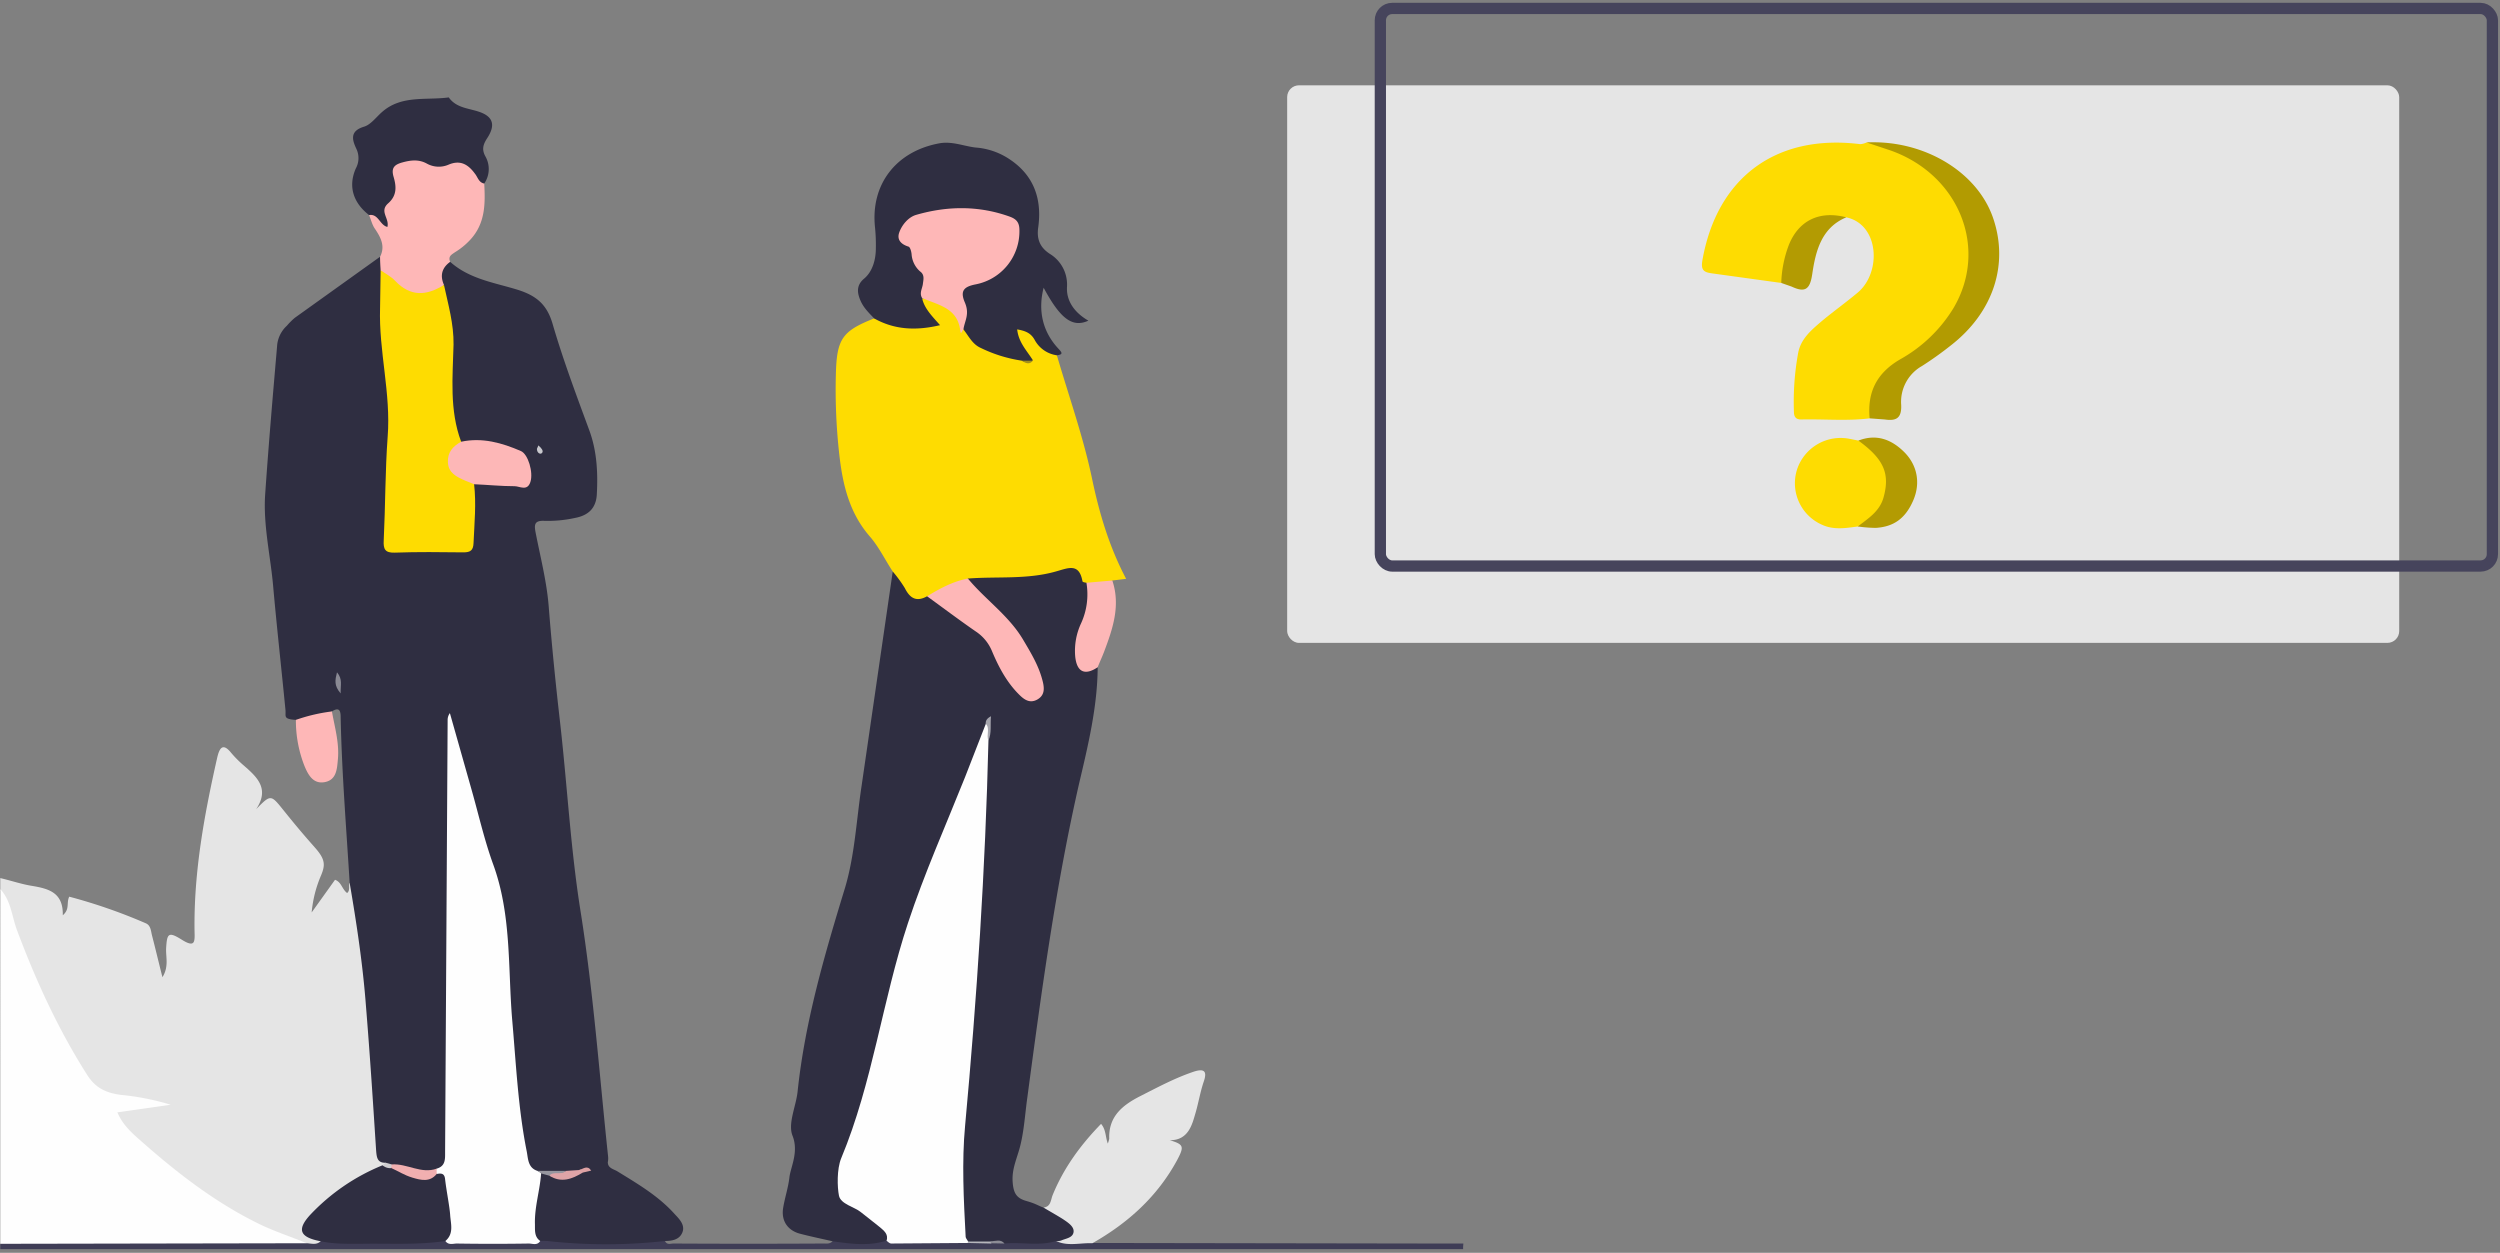 <svg xmlns="http://www.w3.org/2000/svg" id="Layer_1" data-name="Layer 1" viewBox="0 0 888 445"><rect x="0" y="0" width="888" height="445" fill="#808080" stroke="none"/><defs><style>.cls-1{fill:#e5e5e5;}.cls-2{fill:#fefefe;}.cls-3{fill:#3f3d56;}.cls-4{fill:#2f2e41;}.cls-5{fill:#fedc01;}.cls-6{fill:#feb7b7;}.cls-7{fill:#fdb7b7;}.cls-8{fill:#cfcdd0;}.cls-9{fill:#b6b6bc;}.cls-10{fill:#8c8c96;}.cls-11{fill:#f1afb0;}.cls-12{fill:#dfa4a7;}.cls-13{fill:#8a8a94;}.cls-14{fill:#96969f;}.cls-15{fill:#c8c8cd;}.cls-16{fill:#dea2a4;}.cls-17{fill:#a6a6ae;}.cls-18{fill:#a38f1d;}.cls-19{fill:none;stroke:#46445c;stroke-miterlimit:10;stroke-width:4px;}.cls-20{fill:#b29b01;}.cls-21{fill:#b39b02;}</style></defs><path class="cls-1" d="M.1,311.9c3.9.9,7.6,2.2,11.5,2.8,5.8,1,10.9,2.4,10.7,10.4,2.6-2.2,1.2-4.4,2.3-6.6A191.9,191.9,0,0,1,51.9,328c1.7.8,1.7,2.8,2.1,4.3,1.2,4.6,2.3,9.3,3.7,14.8,2.3-3.7,1.2-7,1.3-10.1.3-5.5.8-6.2,5.6-3.2s4.6.6,4.5-3.1c-.3-21,3.5-41.5,8.1-61.8.8-3.3,2-5.1,4.9-1.5a40,40,0,0,0,4.6,4.6c4.7,4.1,9.1,8.2,4.3,15.4,5.2-5.3,5.2-5.2,9.7.4s7.4,9,11.2,13.3,3.7,6.3,1.9,10.4a43.1,43.1,0,0,0-3.1,12.6l8.3-11.6c2.3.8,2.5,3.4,4.3,4.7,1.2-1,.4-2.5.9-3.6,2.1.6,2,2.4,2.3,4,3.3,22.8,6.1,45.7,7.2,68.7.3,6,1,11.9.9,17.9a12.6,12.6,0,0,0,2.3,7.5,2,2,0,0,1,.1,2.2,142.4,142.4,0,0,0-20.8,13.5,43.8,43.8,0,0,0-3.4,2.9c-4.8,4.7-4.7,6.2.8,9.8a2.1,2.1,0,0,1,.7,1.3c-1.3,1.9-3.2,1.2-4.9,1.2-20.2-5.6-37-17-52.9-30.1-4.7-3.9-9.5-7.9-13.4-12.6s-2.9-5.7,2.6-6.6,8.7-1.9,12.3-1.1c1.5.1.8-1,1-.4s-.1.3-.4.3c-6.4-.2-12.8-1.7-19.1-2.6-4-.5-6.6-2.6-8.8-5.8-10.8-16.3-18.8-34-25.6-52.3-1.9-5.1-3.4-10.3-5-15.6Z"></path><path class="cls-2" d="M.1,315.8c3.8,4.1,4.1,9.6,5.9,14.5,6.7,17.9,14.6,35.2,24.9,51.4,3,4.8,6.8,6.5,12,7.2a89.3,89.3,0,0,1,17.7,3.5l-18.9,2.7c2.1,5.1,6.3,8.3,10,11.6,12.8,11.2,26.3,21.4,41.7,28.7,5.1,2.3,10.4,4.1,15.6,6.2-1.4,1.6-3.3,1.1-5.1,1.1-32.8.1-65.7.1-98.5,0-1.8,0-3.7.3-5.3-.9Z"></path><path class="cls-3" d="M.1,441.8l108.9-.2c1.7.1,3.4.7,4.9-.7a3.7,3.7,0,0,1,3.2-1.1c13.6.7,27.1.5,40.7-.1a242.6,242.6,0,0,0,34.1,0c14,.8,28,.7,42,.3a4,4,0,0,1,2.3.8c.7,1.5,2,.9,3,.9,17.8.1,35.5.1,53.3,0,1.1,0,2.3.2,3.2-.8s4.8-.6,7.1-.6c4.1,0,8.2-.1,12.3-.4,9.5.7,19,0,28.5.4h12.9c6.4-.2,12.7.1,19.1-.3,4.1,1,8.5-1,12.4,1.5l121.4.2h10.4a12.7,12.7,0,0,0-.1,2H.1Z"></path><path class="cls-4" d="M137,413c-3,.1-3.2-1.9-3.4-4.3-1.1-17.1-2.2-34.1-3.6-51.2-1.1-14.7-3.3-29.3-5.8-43.9-1.2-19.6-2.8-39.2-3.2-58.9,0-2.4-.6-3.6-3.1-2s-8.2,3.3-12.8,3-3.5-1.2-3.7-3.5c-1.4-14.4-3-28.7-4.3-43.1-.9-11.3-3.7-22.4-2.9-33.7,1.2-17.4,2.7-34.8,4.2-52.2a10.8,10.8,0,0,1,3.5-7.5,24.7,24.7,0,0,1,2.8-2.8L135,91.2c1.5,1.4,1.5,3.3,1.5,5.2-1.3,17.8,3.4,35.4,2.9,53.2-.3,13.2-.5,26.5-1.3,39.8-.2,3.5.7,5,4.2,5h19.5c3.4,0,4.4-1.6,4.9-4.8.8-5.7.6-11.3.6-16.9,1.4-2.4,3.7-2,5.8-1.8a29.8,29.8,0,0,0,7.9.6c2.1-.1,5.1,1.1,5.6-2.4s.3-6.5-3.4-8.1a39.5,39.5,0,0,0-15.9-3.4c-1.3.1-2.7.3-3.9-.5-3.4-4.1-3.5-9.2-3.8-14.1a142.3,142.3,0,0,1,0-16,72.9,72.9,0,0,0-3.4-25.4c-.4-3.6-1.1-7.3,3.7-8.6,6.9,6.2,15.9,7.4,24.2,10,6.5,2.1,10.2,5.2,12.2,12.1,3.7,12.7,8.4,25.2,13,37.7,2.7,7.3,3.1,14.9,2.7,22.6-.2,5-2.9,7.7-7.9,8.6a44.7,44.7,0,0,1-10.9,1c-3.2-.1-3.5,1.2-3,3.9,1.7,8.8,4,17.6,4.7,26.5,1.1,13.9,2.5,27.8,4.1,41.7,2.5,22.2,3.7,44.5,7.2,66.5,4.6,28.9,6.7,58.1,9.8,87.2a6.7,6.7,0,0,1-.1,2c-1.2,2.3-3.5,2.9-5.8,3.5a10.2,10.2,0,0,0-4.9.5,25.9,25.9,0,0,1-4.8.4c-3.2-.1-6.5.2-9.7-.3s-4.9-6.4-5.6-10.4c-1.9-9.6-2.7-19.4-3.5-29.2-1.5-16.9-2.1-33.8-3.2-50.8a35.8,35.8,0,0,0-1.5-7.8q-7.5-25.8-14.7-51.8a77.6,77.6,0,0,1-2.5-11.4,42.8,42.8,0,0,1,.9,8.7c0,16.7.7,33.4-.2,50-1.6,30.9-.3,61.8-.9,92.8,0,3.3.5,6.8-3.2,8.8-5.7,2.7-11-.4-16.6-1A5,5,0,0,1,137,413Z"></path><path class="cls-4" d="M375.1,440.8c-6,1.9-12.2.3-18.3.9-1.8-1-3.7-.2-5.6-.5a67.7,67.7,0,0,1-7.8-.1c-2-1.3-1.8-3.4-1.9-5.4s0-5.6-.1-8.4c-1.3-27.2,1.8-54.2,4.7-81.2.7-7.4,1.3-14.8,1.4-22.3.3-19.8,1.6-39.5,2.2-59.2a59.8,59.8,0,0,0,1.2-6.1c.1-.7,0,.1.1-.5s-.1.2-.2.3c-7.2,19.4-14.9,38.5-22.5,57.6a237.4,237.4,0,0,0-9.5,30.4c-4.9,19.4-10.2,38.6-15.1,58-.3,1.4-.4,3.1-1.5,4.1-4.1,4-2.6,9-2.9,13.7-.1,2.3,1.5,3.6,3.2,4.7a77.6,77.6,0,0,1,10.4,7.7c1.7,1.6,4.2,3.3,1.9,6.2-6.3,2-12.7,1.1-19.1.2-3.9-.9-7.8-1.7-11.6-2.7s-6.8-4.1-5.9-9.3c.6-3.6,1.8-7.1,2.2-10.7s3.4-9,1.1-14.8c-1.7-4.3,1.2-10.3,1.8-15.6,2.6-24.9,9.6-48.7,16.9-72.6,3.4-11.5,4-23.8,5.8-35.8L317.1,203c2.7.1,3.4,2.5,4.4,4.2,1.8,3.2,4.1,4.6,7.7,4,7.6,4.1,14.3,9.6,21.2,14.7,1.5,1.2,2,3,2.8,4.7,2.5,5.2,4.9,10.5,9.3,14.5,1.5,1.4,3,3.1,5.2,1.7s1.9-3.7,1.1-5.8c-3-7-5.9-14.1-11.5-19.6-4.1-3.9-8.1-7.8-11.9-12-1.4-1.5-3.4-3.2-.6-5.3,4.6-1.2,9.2-.5,13.8-.6s11.1-.3,16.3-1.9c8.7-2.7,8-.5,11.3,4.6a16.9,16.9,0,0,1,.1,12.5c-1.3,3.6-2.8,7.1-3,11-.3,6.1.7,7.2,6.6,7.3-.1,14.1-3.4,27.7-6.6,41.3-8.4,36.8-13.4,74.2-18.4,111.6-.9,6.4-1.2,13.1-3.1,19.2-1.1,3.6-2.4,6.8-2.1,10.8s1.4,5.7,4.9,6.7,4,1.6,6,2.3a14.3,14.3,0,0,1,8.1,3.4c1.8,1.6,4.6,3,3.1,6S378,441.7,375.1,440.8Z"></path><path class="cls-5" d="M385.9,207c-.5-.1-1.3-.2-1.4-.5-1.2-6.7-5.1-4.7-9.5-3.5-10.2,2.9-20.8,1.7-31.2,2.5a47,47,0,0,1-14.5,6.3c-3.8,2.1-6.1.7-7.9-2.9a46.6,46.6,0,0,0-4.3-5.9c-2.7-4.1-4.9-8.7-8.1-12.4-7.4-8.5-9.7-18.6-10.9-29.3a205.5,205.5,0,0,1-1.2-28.3c.3-12.6,2.2-15.4,13.6-19.9,1.8-.5,3.2.4,4.8.8,5.2,1.5,10.5,2.4,15.8.6-1.5-2.7-5-4.6-3.4-8.5,6.3-.8,12.7,3.7,13.8,9.6.1.9-.1,1.6,1.1,1.2,5,6.4,12.4,8.4,19.9,10.3a21.3,21.3,0,0,0,2.7.7c.6.1.9-.4.3-.2s-.2-.2-.3-.4a15.4,15.4,0,0,1-3.8-5.7c-.7-1.6-2-3.6.1-4.9a3.8,3.8,0,0,1,4.9,1.2c2.7,3.2,6,5.6,9,8.4,4.3,14.7,9.5,29.3,12.6,44.3,2.6,12.3,6.1,23.9,12,35.1l-4.9.6C392.1,207.8,389.1,209,385.9,207Z"></path><path class="cls-4" d="M327.5,105.8c.8,3.8,3.6,6.5,6.4,9.7-8.4,2-16.1,1.7-23.4-2.4-1.8-1.9-3.7-3.7-4.8-6.2s-1.8-5.4,1.2-7.9,4.2-6.7,4.2-10.8a62.7,62.7,0,0,0-.3-7.5c-1.6-15.2,7.5-27,22.9-29.8,4.5-.8,8.6,1,12.8,1.5a24.9,24.9,0,0,1,12.3,4.3c8.6,5.8,11.3,14.2,10,23.9-.7,4.6.8,7.5,4.3,9.7s6.2,6.4,5.9,11.6,2.9,9.3,7.6,12c-5.7,2.6-10-.7-15.9-11.7-2.1,8.2-.3,15.7,5.2,21.6,1.3,1.4,1.9,2.1-.5,2.4a10.6,10.6,0,0,1-7.9-5.5c-1.4-2.5-3.4-3.2-6.2-3.7.5,4.7,3.5,7.6,5.6,11a4.3,4.3,0,0,1-4,.1,49.8,49.8,0,0,1-14.5-4.5c-3-1.3-4.3-4.2-6.2-6.6-1.4-4.3-.9-8.7-1.1-13.1s2.9-3.7,5.4-4.3c7.3-1.8,11.9-6.3,13.7-13.6,1.2-5.2.1-7-4.9-8.6-9.1-2.9-18.3-2.5-27.5-.4-2.6.6-4.4,2.4-5.9,4.4s-1.2,2.6-.1,3.6c2.7,2.5,3.1,6.3,5.1,9.1S329.6,101.7,327.5,105.8Z"></path><path class="cls-1" d="M375.1,440.8a3.9,3.9,0,0,0,1.9-.2c1.6-.7,3.9-.9,4.3-2.8s-1.6-3.3-3.2-4.4-5-3-7.5-4.5c2.7-.2,2.6-2.7,3.3-4.4,3.9-9.6,9.9-17.8,17.2-25.3,1.8,2.1,1.5,4.6,2.4,7a12.8,12.8,0,0,0,.5-1.7c-.3-8,4.8-12,11.1-15.2s12.1-6.3,18.5-8.5c4-1.4,5.3-.5,4,3.3s-1.9,7.7-3,11.4-2.4,9.6-9.1,9.5c5,1.5,5.2,2.2,2.6,7.1-7,12.9-17.4,22.3-30.1,29.5C383.7,441.4,379.3,442.8,375.1,440.8Z"></path><path class="cls-6" d="M159.9,93c-2.9,2.1-3.7,4.8-2.2,8.2-4.4,4.9-9.5,5.7-14.6,1.9-2.8-2.1-6.2-3.7-7.9-7.1-.1-1.6-.2-3.2-.2-4.8,1.9-3.7.3-6.8-1.8-9.9-1-1.4-1.4-3.2-2.1-4.9,2.2-2.1,3.4.4,5.2,1.3-.3-1.9-.8-4,.3-5.5a12,12,0,0,0,1.9-9.9c-.6-3.1,1.7-4.8,4.4-5.8a11.9,11.9,0,0,1,8.3.1,17.2,17.2,0,0,0,6.8.8c8.3-1,10.5.3,14,7.8.4,7.2.4,14.2-5,20a25.4,25.4,0,0,1-5.4,4.4C160.3,90.5,159.1,91.1,159.9,93Z"></path><path class="cls-4" d="M172,65.2c-2-.4-2.3-2.3-3.3-3.5-2.4-3.3-5.2-5-9.4-3.2a8.7,8.7,0,0,1-7.7-.4c-2.9-1.6-5.8-1.2-8.7-.4s-4,2-3.1,5.1,1.4,6.5-1.9,9.4.5,5.3-.3,8.4c-2.7-.6-3.2-4.8-6.5-4.2-5.7-4.4-7.5-10.3-4.7-16.6a7.6,7.6,0,0,0,.2-6.9c-1.4-3-2.6-6.3,2.7-7.9,2.4-.7,4.3-3.4,6.5-5.3,6.9-6,15.6-4,23.6-5.1,2.9,4.1,7.8,3.8,11.8,5.5s4.7,4.6,1.9,8.9c-1.5,2.3-2.1,4.1-.6,6.7A9.1,9.1,0,0,1,172,65.2Z"></path><path class="cls-4" d="M210,415.8l5.9-3c0,2.1,1.9,2.4,3.3,3.2,7.3,4.5,14.7,8.8,20.5,15.3,1.6,1.7,3.7,3.8,2.7,6.4s-3.6,3.1-6.2,3.1a188.5,188.5,0,0,1-41.8,0,20.8,20.8,0,0,0-2.5,0c-3.3-.8-3.2-3.6-3.2-5.9a58.2,58.2,0,0,1,2.6-17.6c1.1-1.5,2.5-.8,3.7-.5a17.5,17.5,0,0,0,11.5-.7C207.6,415.8,208.7,414.8,210,415.8Z"></path><path class="cls-7" d="M385.9,207l9.2-.8c3,9,.1,17.3-3,25.5-.7,1.8-1.5,3.5-2.2,5.3-4.6,3.1-7.5,1.7-8-4a23.1,23.1,0,0,1,2.1-11.6A24.7,24.7,0,0,0,385.9,207Z"></path><path class="cls-6" d="M105.1,255.7a61.2,61.2,0,0,1,12.8-3c1,5.7,2.7,11.3,2.1,17.2-.3,3.3-.5,7.1-4.6,7.9s-5.9-2.5-7.2-5.6A44,44,0,0,1,105.1,255.7Z"></path><path class="cls-4" d="M158.2,440.8c-10,1.5-20,.8-30.1,1-4.8,0-9.5.1-14.2-.9-7.3-1.4-8.6-4-3.8-9.3a73,73,0,0,1,25.8-17.7c1.1.5,2.5-.1,3.5.6a16.1,16.1,0,0,1,5.3,1.5c3.8,2,7.5,1.7,11.3,0,2.1,0,3,1.3,3.4,3,1.3,5.8,2.5,11.6,2,17.6C161.2,438.5,160.9,440.6,158.2,440.8Z"></path><path class="cls-8" d="M139,414.9a3.9,3.9,0,0,1-3.1-1l1.1-.9,2.1.6A.8.8,0,0,1,139,414.9Z"></path><path class="cls-2" d="M351.1,263c-1.1,45.8-4.1,91.3-8.3,136.9-1.2,12.8-.5,26.2.2,39.4,0,.5.6,1.1.9,1.7v.5l-27.4.2c-.5,0-1.1-.6-1.6-1,.8-2.4-1.1-3.7-2.5-4.9s-4.5-3.5-6.7-5.3-7.1-2.8-7.7-5.8-.8-9.4.8-13.3c11.2-26.9,14.6-56,23.7-83.5,5.8-17.6,13.4-34.6,20.3-51.9,2.5-6.3,4.9-12.7,7.4-19C352.9,258.6,351,261,351.1,263Z"></path><path class="cls-2" d="M158.2,440.8c3.1-2.6,1.9-6.1,1.7-9.2s-1.3-8.4-1.8-12.7c-.2-2.2-1.4-2.2-3-1.9a1.2,1.2,0,0,1,0-1.9c3.2-.9,3-3.4,3-6l.9-153.2a4.1,4.1,0,0,1,.8-2.6l7.7,27.2c2.5,8.8,4.5,17.7,7.6,26.3,6.6,17.9,5.3,36.7,6.8,55.1,1.4,15.8,2.1,31.6,5.2,47.1.5,2.6.4,5.8,3.8,6.9.5.3,1.1.3,1.3.9-.4,5.9-2.3,11.7-2.2,17.7.1,2.2-.4,4.7,1.9,6.3-1.1,1.7-2.7.9-4.1.9q-12.7.2-25.5,0C161,441.7,159.3,442.4,158.2,440.8Z"></path><path class="cls-9" d="M343.8,441.5c-.1-.2-.1-.4.1-.5h8c.4.2.5.3.4.5l-.4.2Z"></path><path class="cls-10" d="M351.9,441.6v-.7c1.7,0,3.5-.9,4.9.8Z"></path><path class="cls-5" d="M135.2,96c1.7,1.2,3.7,2.2,5.1,3.7,5.5,5.8,11.2,5.4,17.4,1.5,1.5,7,3.5,13.8,3.4,21.2-.3,11.5-1.5,23.3,2.7,34.5,0,1.1-.8,1.7-1.4,2.4-3.1,4.1-2.5,6.9,2.1,9.5,1.4.8,3.6.8,3.9,3.2.8,6.9.1,13.9-.2,20.9-.1,2.6-1.1,3.3-3.6,3.3-8.1-.1-16.3-.2-24.4.1-3.4.1-4.1-1.2-3.9-4.4.6-12.2.5-24.6,1.4-36.8,1.2-15.4-3.2-30.4-2.7-45.7C135.1,105,135.1,100.5,135.2,96Z"></path><path class="cls-7" d="M168.4,172l-3.2-1.3c-3-1.3-5.9-2.7-6.1-6.4s1.8-5.8,4.7-7.4c7.5-1.6,14.5.4,21.2,3.3,2.6,1.1,4.5,7.6,3.4,11s-3.8,1.5-5.6,1.5C178,172.7,173.2,172.2,168.4,172Z"></path><path class="cls-11" d="M155.1,415.1V417c-2.4,3-5.6,2.2-8.6,1.3s-5-2.3-7.5-3.4c0-.5.1-.9.1-1.3C144.6,413.2,149.6,417.1,155.1,415.1Z"></path><path class="cls-12" d="M207,416.5c-3.8,2.3-7.6,3.8-11.9,1.1,1.3-3,4.2-.2,5.9-1.7l4.7-.3C206.7,415.2,207,415.6,207,416.5Z"></path><path class="cls-13" d="M121,246.3c-2.4-2.8-2-4.7-1.3-7.5C121.8,241.3,120.9,243.3,121,246.3Z"></path><path class="cls-14" d="M201,415.9c-1.7,1.7-4.3-.1-5.9,1.7l-2.9-.8-1.3-.9Z"></path><path class="cls-15" d="M191.2,158.2c1.1.9,1.9,1.9,1.4,2.6s-1.5.3-1.8-.7S191,159.2,191.2,158.2Z"></path><path class="cls-16" d="M207,416.5l-1.3-.9c1.5-.4,2.9-1.9,4.3.2Z"></path><path class="cls-6" d="M329.3,211.8c4.6-2.8,9.2-5.3,14.5-6.3,6.2,7.5,14.5,13.1,19.6,21.7,2.6,4.4,5.3,8.8,6.7,13.8.8,2.8,1.4,5.8-1.7,7.5s-5.3-.6-7.3-2.7c-3.9-4.2-6.5-9.2-8.7-14.4a15.4,15.4,0,0,0-5.8-7.1C340.8,220.3,335.1,216,329.3,211.8Z"></path><path class="cls-17" d="M351.1,263c-.9-1.9.7-4.2-1-6,0-1,.4-1.8,1.9-2.6C351.7,257.5,352.3,260.3,351.1,263Z"></path><path class="cls-6" d="M327.5,105.8c-1-1.7.1-3.3.3-4.9s.7-3.3-1-4.5a8.9,8.9,0,0,1-3-6.1c-.1-1-.5-2.5-1.1-2.7-2.6-.8-4.2-2.4-3.3-5s3.2-5.5,6.1-6.3c11.1-3.2,22.3-3.3,33.3.7,2.4.9,3.3,2.2,3.3,4.8A19.2,19.2,0,0,1,346.6,101c-4.1.8-5.7,2.2-3.9,6.4s0,6.4-.5,9.6c-.4.3-.9,2.2-1.1.6C340.2,109.2,333.1,108.4,327.5,105.8Z"></path><path class="cls-18" d="M362.9,128.1h4C365.6,129.7,364.3,129,362.9,128.1Z"></path><rect class="cls-1" x="457.2" y="30.3" width="395" height="198.05" rx="4.2"></rect><rect class="cls-19" x="490.3" y="3" width="395" height="198.05" rx="4.2"></rect><path class="cls-5" d="M664.1,148.6c-8.1,1-16.2.2-24.3.4-1.9,0-2.6-.9-2.6-2.8a96.7,96.7,0,0,1,1.5-20.8c.9-4.9,4.5-8,8-11s8.9-6.9,13.2-10.5c8.5-7.2,7.6-24.2-4.1-26.7a38.4,38.4,0,0,0-8.3.9c-6.6,1.3-9.8,6.1-11.9,12.1-1.1,3.4-.2,7.4-2.9,10.3l-24.6-3.4c-3-.4-4-1.2-3.4-4.7,5.2-29.4,26.2-44.9,56-41.2a6,6,0,0,0,2.3-.6c18.7,1.7,33.3,15.8,36.4,31.2,2.6,13-.2,24.7-9.2,34.7a68.3,68.3,0,0,1-16,13.3c-5.6,3.4-8.6,8.1-8.9,14.6A5.8,5.8,0,0,1,664.1,148.6Z"></path><path class="cls-20" d="M664.1,148.6c-.9-9.4,2.6-16.2,10.9-21a51.5,51.5,0,0,0,18.9-18.2c12.5-21.2,2-47.4-22.5-56L663,50.6c20.2-1,39.2,10.3,44.9,26.7s.3,33.6-15.1,45.5a122.6,122.6,0,0,1-10.1,7.2,14.6,14.6,0,0,0-7.4,13.8c.2,4.7-1.7,5.8-5.8,5.2Z"></path><path class="cls-5" d="M659.9,187c-4.3.6-8.6,1.3-12.7-.6a16.1,16.1,0,0,1-8.9-19.6,16.3,16.3,0,0,1,18.8-10.9l3,.6a15.1,15.1,0,0,1,11,14.7C671.2,177.8,667.2,185.5,659.9,187Z"></path><path class="cls-21" d="M659.9,187c3.6-2.8,7.7-5.3,9.1-10.2,2.4-8.5.2-13.7-8.9-20.3,6.4-2.5,11.8-.4,16.3,4.1s5.9,10.8,3.2,17.1-6.8,9.4-13.3,9.8A46,46,0,0,1,659.9,187Z"></path><path class="cls-21" d="M632.7,100.5A41.6,41.6,0,0,1,635.4,87c3.5-8.7,10.9-12.3,20.4-9.8-8.9,3.7-10.9,12.1-12.1,20.2-.8,5.5-2.6,6.6-7.3,4.4Z"></path></svg>